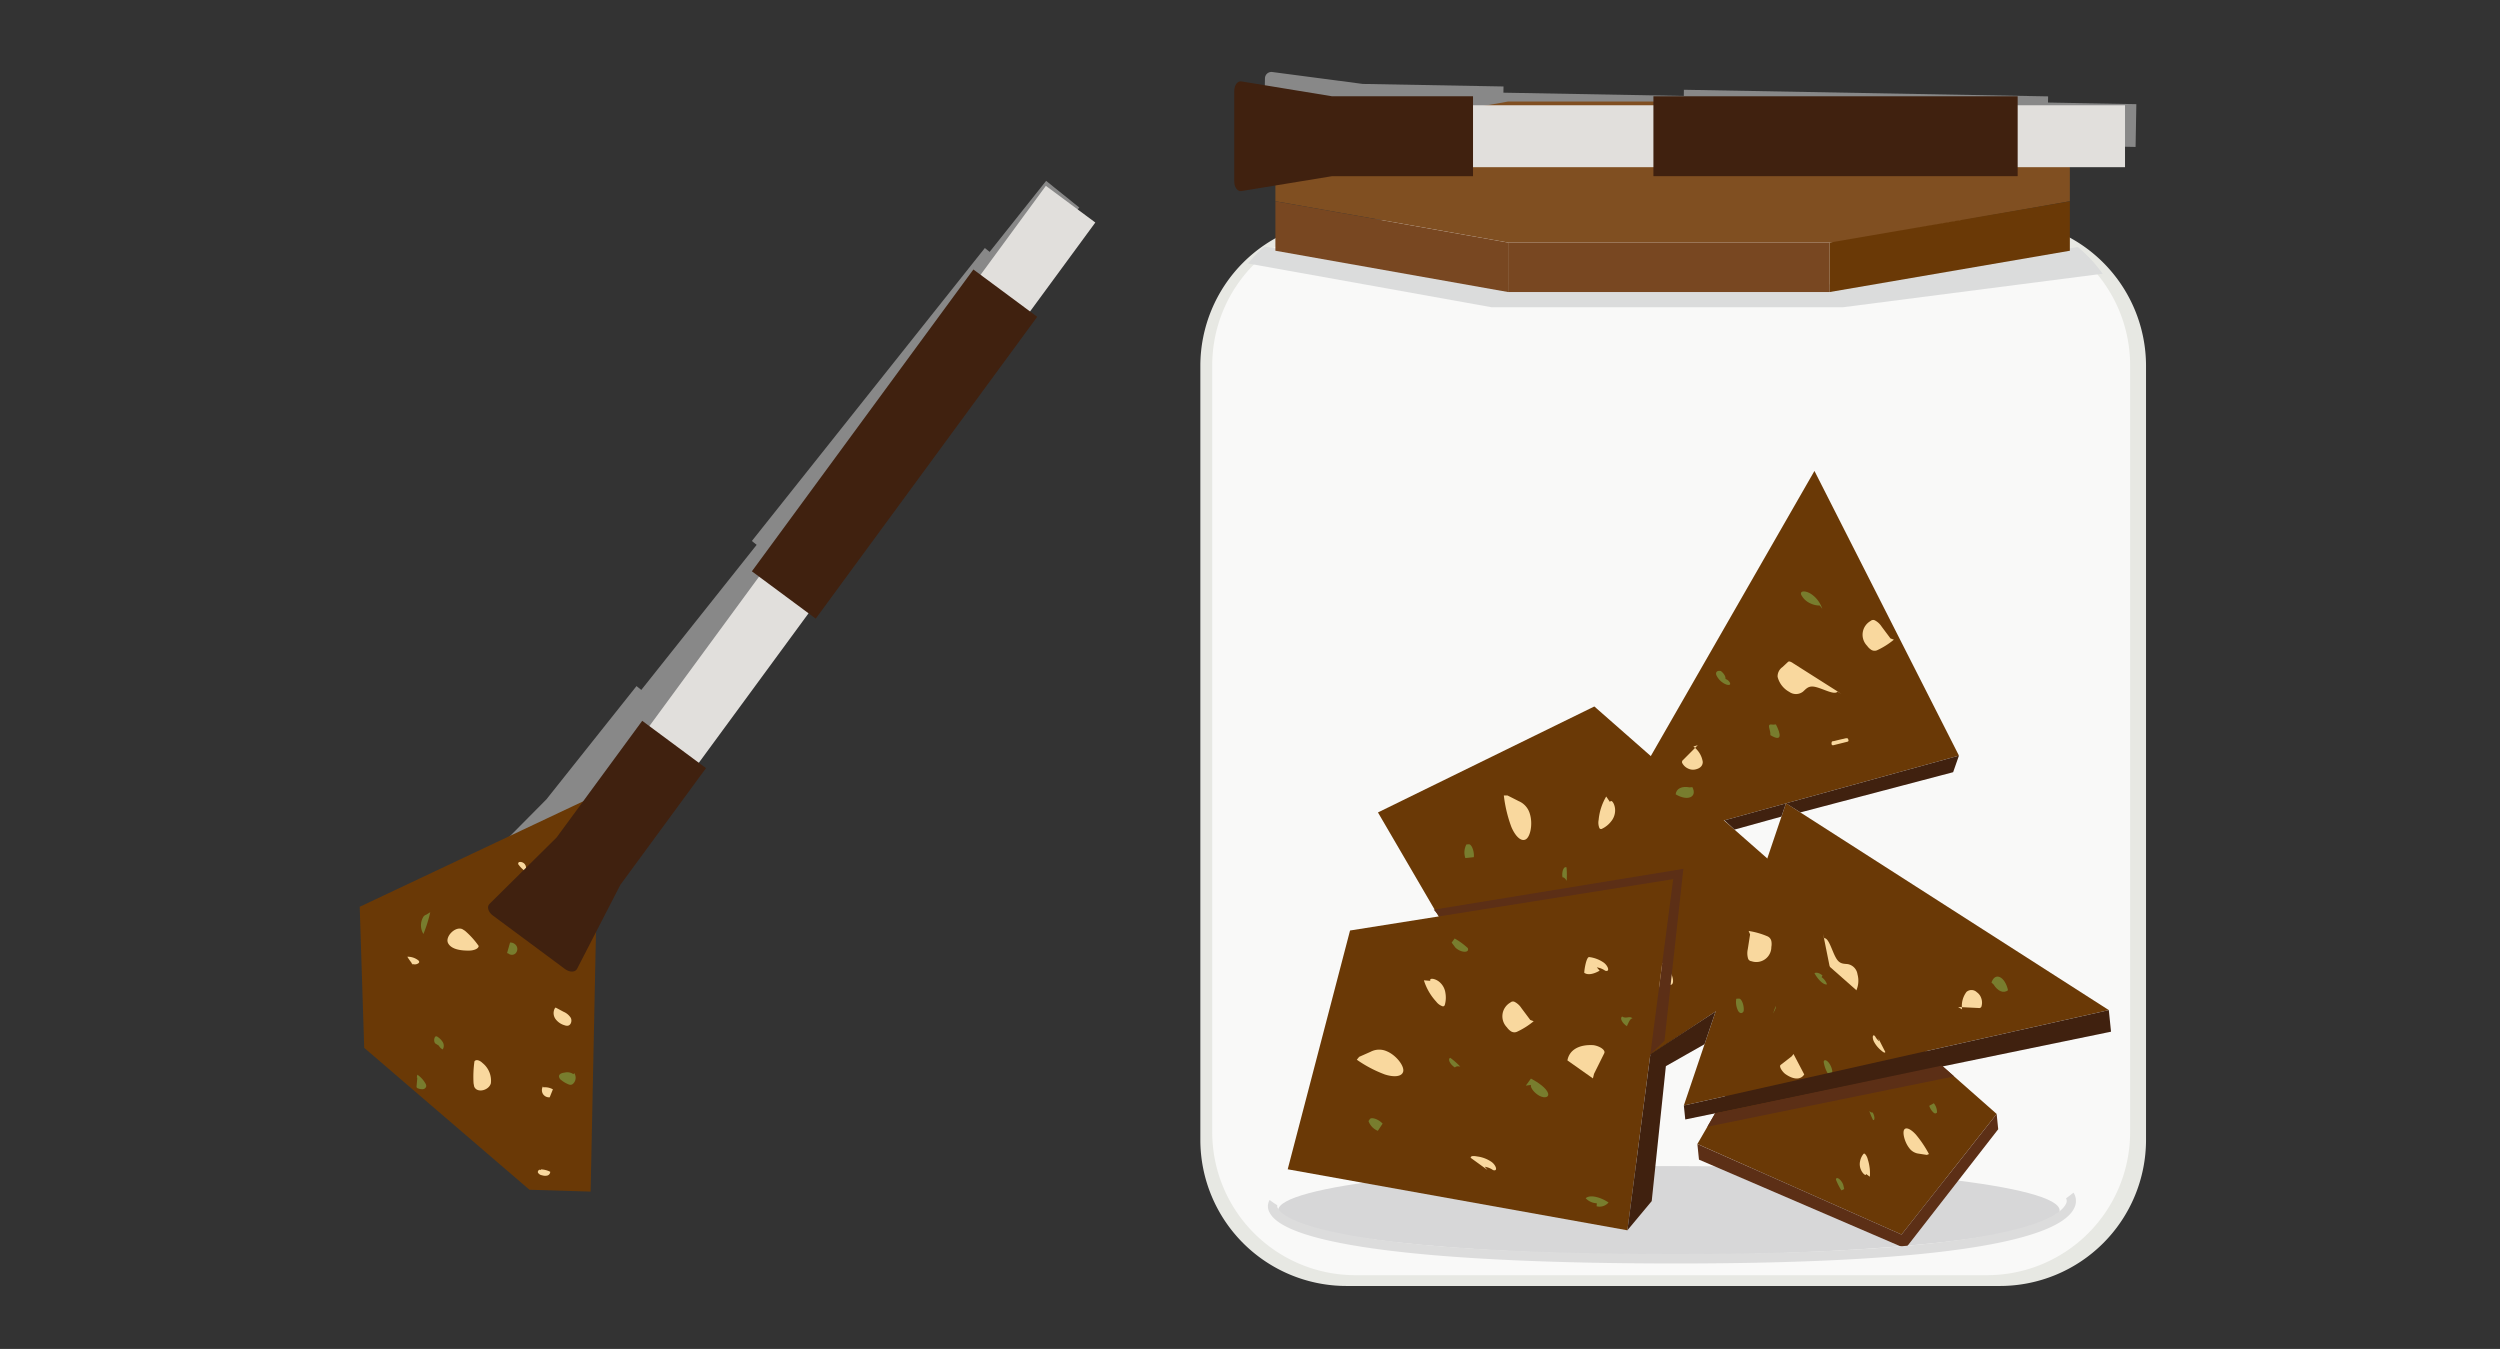 <svg xmlns="http://www.w3.org/2000/svg" width="278" height="150" viewBox="0 0 278 150"><rect x="0" y="0" width="278" height="150" fill="#333333" stroke="none"/><g transform="translate(3790 20821)"><g transform="translate(30 0.5)"><path d="M230.014,157.575l-47.352,59.542-3.684-2.962,47.35-59.542Z" transform="translate(-3930 -20956)" fill="#888"/><path d="M224.268,165.9,198.36,198.478l-4.754-3.819,25.909-32.579Z" transform="translate(-3930 -20956)" fill="#888"/><path d="M170.758,223.391l-7.345,7.409a.735.735,0,0,0,.06,1.088l2.7,2.169,2.7,2.168a.726.726,0,0,0,1.07-.18l5.572-8.833,10.019-12.6-4.754-3.82Z" transform="translate(-3930 -20956)" fill="#888"/><path d="M176.588,222.786,150,235.334l.5,15.686L168.877,266.8l6.8.205Z" transform="translate(-3930 -20956)" fill="#6a3906"/><path d="M162.659,254.956a12.316,12.316,0,0,1,.1-2.435c.208-.285.655-.061.9.189a2.51,2.51,0,0,1,.927,2.245c-.212.821-1.589,1.145-1.865.343" transform="translate(-3930 -20956)" fill="#f9d89e"/><path d="M161.7,238a9.023,9.023,0,0,1,1.528,1.69c-.011.337-.6.506-1.007.514-.981.024-2.057-.139-2.4-.838s.786-1.889,1.587-1.549" transform="translate(-3930 -20956)" fill="#f9d89e"/><path d="M171.837,233.876a9.9,9.9,0,0,1,2.168.53c.2.259-.13.672-.426.878a2.363,2.363,0,0,1-2.286.539c-.68-.36-.583-1.809.218-1.944" transform="translate(-3930 -20956)" fill="#f9d89e"/><path d="M155.993,241.862a9.944,9.944,0,0,1-.7-.973,1.926,1.926,0,0,1,1.175.364c.083.059.169.151.142.249a.21.21,0,0,1-.091.115.667.667,0,0,1-.814-.033" transform="translate(-3930 -20956)" fill="#f9d89e"/><path d="M167.611,230.575a3.36,3.36,0,0,0,.766.79.645.645,0,0,0-.692-.994c-.019.047-.04.094-.06.142" transform="translate(-3930 -20956)" fill="#f9d89e"/><path d="M171.691,246.634a1.126,1.126,0,0,0,.086,1.186,1.9,1.9,0,0,0,1.016.693.756.756,0,0,0,.351.047c.355-.061.488-.548.329-.872a1.768,1.768,0,0,0-.812-.681l-.879-.471" transform="translate(-3930 -20956)" fill="#f9d89e"/><path d="M170.419,255.41a1.836,1.836,0,0,1,1.064.225q-.179.442-.356.886a.81.81,0,0,1-.752-.372.819.819,0,0,1,0-.84" transform="translate(-3930 -20956)" fill="#f9d89e"/><path d="M170.117,264.611c-.135-.128-.36.1-.3.276a.6.6,0,0,0,.443.3,1.11,1.11,0,0,0,.584.039.441.441,0,0,0,.342-.424,2.507,2.507,0,0,0-1.012-.267" transform="translate(-3930 -20956)" fill="#f9d89e"/><path d="M166.376,240.519l.342-1.205a.781.781,0,0,1,.74.416.691.691,0,0,1-.168.819.605.605,0,0,1-.811-.065" transform="translate(-3930 -20956)" fill="#787d2e"/><path d="M158.375,250.508a.692.692,0,0,1-.023-.654.211.211,0,0,1,.107-.111.242.242,0,0,1,.211.065,1.806,1.806,0,0,1,.574.593.772.772,0,0,1-.012.792.923.923,0,0,1-.43-.412" transform="translate(-3930 -20956)" fill="#787d2e"/><path d="M173.767,253.953a1.183,1.183,0,0,0-.976-.181c-.269.029-.611.126-.633.4a.554.554,0,0,0,.257.436,3.121,3.121,0,0,0,.769.459.583.583,0,0,0,.32.062.479.479,0,0,0,.238-.132.922.922,0,0,0,.109-1.176" transform="translate(-3930 -20956)" fill="#787d2e"/><path d="M157.845,235.938a15.246,15.246,0,0,1-.76,2.421,1.832,1.832,0,0,1-.065-1.807.6.6,0,0,1,.381-.34" transform="translate(-3930 -20956)" fill="#787d2e"/><path d="M174.271,226.428a7.515,7.515,0,0,0-.231.79.461.461,0,0,0-.011.233c.041.132.184.2.312.249.257.1.577.193.785.01a.776.776,0,0,0,.192-.391c.061-.218.12-.437.179-.655a.3.3,0,0,0,0-.216.29.29,0,0,0-.142-.111,1.471,1.471,0,0,0-.523-.179.489.489,0,0,0-.474.228" transform="translate(-3930 -20956)" fill="#787d2e"/><path d="M156.349,254.324c.02-.107.039-.214.06-.319a2.93,2.93,0,0,1,.886.954.552.552,0,0,1,.1.339.411.411,0,0,1-.361.318,1.192,1.192,0,0,1-.506-.073.29.29,0,0,1-.19-.12.287.287,0,0,1-.014-.149c.028-.315.055-.628.083-.943" transform="translate(-3930 -20956)" fill="#787d2e"/><path d="M231.8,159.244l-46.308,63.1-5.5-4.079,46.308-63.1Z" transform="translate(-3930 -20956)" fill="#e1dfdc"/><path d="M225.339,169.728l-24.631,33.564-7.1-5.261,24.633-33.564Z" transform="translate(-3930 -20956)" fill="#40210f"/><path d="M171.89,227.632l-7.464,7.387c-.311.306-.141.9.364,1.277l4.027,2.986,4.026,2.987c.505.374,1.122.361,1.323-.028l4.817-9.348,9.525-12.978-7.093-5.261Z" transform="translate(-3930 -20956)" fill="#40210f"/><path d="M332.384,277.5H259.733a16.254,16.254,0,0,1-16.254-16.254V175.194a16.254,16.254,0,0,1,16.254-16.254h72.651a16.254,16.254,0,0,1,16.254,16.254v86.052A16.254,16.254,0,0,1,332.384,277.5" transform="translate(-3930 -20956)" fill="#e7e8e3"/><path d="M330.962,276.3H260.716A15.912,15.912,0,0,1,244.8,260.384V175.137a15.912,15.912,0,0,1,15.912-15.912h70.246a15.912,15.912,0,0,1,15.912,15.912v85.247A15.912,15.912,0,0,1,330.962,276.3" transform="translate(-3930 -20956)" fill="#f9f9f8"/><path d="M250.671,161.925l25.518,4.2H314.9l26.158-4.155a16.024,16.024,0,0,1,2.756,2.969L314.9,168.671h-39.01l-27.122-4.876s1.613-1.854,1.9-1.87" transform="translate(-3930 -20956)" fill="#dbdcdc"/><rect width="4.755" height="74.03" transform="translate(-3656.542 -20806.506) rotate(-88.959)" fill="#888"/><path d="M337.649,151.349l-40.5-.735.1-6.132,40.5.736Z" transform="translate(-3930 -20956)" fill="#888"/><path d="M261.539,143.833l-10.076-1.327a.719.719,0,0,0-.8.714L250.6,146.7l-.059,3.48a.72.72,0,0,0,.774.744l10.117-.96,15.659.283.1-6.131Z" transform="translate(-3930 -20956)" fill="#888"/><path d="M314.293,145.79H277.7l-25.876,4.592v6.494l25.876,4.593h36.593l25.875-4.593v-6.494Z" transform="translate(-3930 -20956)" fill="#804f21"/><rect width="35.758" height="5.505" transform="translate(-3652.3 -20794.531)" fill="#784721"/><path d="M340.168,162.382l-26.71,4.592v-5.5l26.71-4.592Z" transform="translate(-3930 -20956)" fill="#6a3906"/><path d="M251.824,162.382l25.875,4.592v-5.5l-25.875-4.592Z" transform="translate(-3930 -20956)" fill="#784721"/><rect width="76.148" height="6.886" transform="translate(-3659.846 -20809.795)" fill="#e1dfdc"/><rect width="40.504" height="8.882" transform="translate(-3636.14 -20810.793)" fill="#40210f"/><path d="M258.138,145.208l-10.1-1.657c-.422-.069-.788.424-.788,1.057v10.084c0,.633.366,1.125.788,1.056l10.1-1.658H273.8v-8.882Z" transform="translate(-3930 -20956)" fill="#40210f"/><path d="M339.034,269.107c0,2.73-19.456,4.942-43.456,4.942s-43.454-2.212-43.454-4.942,19.456-4.942,43.454-4.942,43.456,2.212,43.456,4.942" transform="translate(-3930 -20956)" fill="#d7d7d8"/><path d="M263.229,224.843l19.8,33.941,32.035-21.317-27.774-24.408Z" transform="translate(-3930 -20956)" fill="#6a3906"/><path d="M292.928,244.841q-.193-1.757-.389-3.514c.965-.585,2.123-.173,3.1,1.1.258.339.537,1.12.336,1.465a.283.283,0,0,1-.2.13l-2.383.584" transform="translate(-3930 -20956)" fill="#f9d89e"/><path d="M277.752,242.278q-.116-1.172-.232-2.346c.18-.169.409.163.588.471a3.908,3.908,0,0,1,.6,1.656c.054.669-.332,1.237-.561.708a2.284,2.284,0,0,0-.337-.966" transform="translate(-3930 -20956)" fill="#f9d89e"/><path d="M288.611,223.072a6.234,6.234,0,0,0-.843,2.6,1.59,1.59,0,0,0,.085.908.209.209,0,0,0,.3.073,2.821,2.821,0,0,0,1-.808,1.924,1.924,0,0,0,.448-1.268c0-.6-.38-1.26-.574-.9" transform="translate(-3930 -20956)" fill="#f9d89e"/><path d="M277.226,222.958a14.867,14.867,0,0,0,.836,3.494c.422,1,1.066,1.678,1.6,1.387s.807-1.778.447-2.874a2.164,2.164,0,0,0-1.23-1.38q-.621-.317-1.244-.629" transform="translate(-3930 -20956)" fill="#f9d89e"/><path d="M273.068,228.4a1.891,1.891,0,0,0-.12,1.518l.941-.1c.07-.607-.219-1.4-.524-1.437" transform="translate(-3930 -20956)" fill="#787d2e"/><path d="M290.94,249.341a1.891,1.891,0,0,0-.12,1.518l.941-.1c.07-.607-.219-1.4-.524-1.437" transform="translate(-3930 -20956)" fill="#787d2e"/><path d="M287.87,239.92c-.294.136-.423.953-.252,1.579s.6.889.823.508a4.271,4.271,0,0,0-.051-2.548c-.318.023-.634.044-.95.065" transform="translate(-3930 -20956)" fill="#787d2e"/><path d="M293.585,223.436c-.039.859.583,1.68.863,1.134a8.238,8.238,0,0,0-.176-1.837l-.555.038" transform="translate(-3930 -20956)" fill="#787d2e"/><path d="M283.009,254.184a1.949,1.949,0,0,1-.4-1.331c.563.048,1.155,1.072,1.322,2.288-.4.055-.823-.222-1.179-.764" transform="translate(-3930 -20956)" fill="#787d2e"/><path d="M314.586,230.147a2.176,2.176,0,0,0,.2,1.34c.194.327.471.343.621.038.076-.582-.2-1.362-.5-1.392" transform="translate(-3930 -20956)" fill="#787d2e"/><path d="M283.711,232.06c.17-.034.363.118.5.4a9.231,9.231,0,0,0-.012-1.5c-.3-.18-.564.474-.449,1.1" transform="translate(-3930 -20956)" fill="#787d2e"/><path d="M297.243,257.429,308.6,223.816l35.9,23.007Z" transform="translate(-3930 -20956)" fill="#6a3906"/><path d="M312.726,238.334q.641,3.19,1.283,6.38a1.271,1.271,0,0,0,.123.394.237.237,0,0,0,.2.107l.781.067a1.186,1.186,0,0,0,1.139-.32,2.682,2.682,0,0,0,.3-2.121,1.338,1.338,0,0,0-1.067-1.129c-.394-.052-.809.008-1.171-.46-.541-.7-.886-2.458-1.465-2.429" transform="translate(-3930 -20956)" fill="#f9d89e"/><path d="M328.187,246.746a2.58,2.58,0,0,1,.491-1.95.849.849,0,0,1,1.151.045,1.29,1.29,0,0,1,.468.61,1.46,1.46,0,0,1,.029,1.008.28.28,0,0,1-.306.131l-2.279-.113" transform="translate(-3930 -20956)" fill="#f9d89e"/><path d="M304.61,238.4c-.086.548-.17,1.1-.256,1.643a2.09,2.09,0,0,0,.034,1.056.435.435,0,0,0,.371.287,1.67,1.67,0,0,0,2.215-1.586,1.722,1.722,0,0,0,.01-.592.748.748,0,0,0-.469-.6,8.548,8.548,0,0,0-2.069-.585" transform="translate(-3930 -20956)" fill="#f9d89e"/><path d="M307.495,246.351a3.246,3.246,0,0,0-.332,1.936c.1.768.605,1.374.844.894A2.22,2.22,0,0,0,308,247.82a2.557,2.557,0,0,0-.569-1.006" transform="translate(-3930 -20956)" fill="#787d2e"/><path d="M331.453,243.76c.392-1.2,1.5-.682,1.84.855-.493.383-1.127.13-1.615-.648" transform="translate(-3930 -20956)" fill="#787d2e"/><path d="M320.389,249.09c-.12-.229-.058-.665.082-.713s.3.192.38.481a2.093,2.093,0,0,1-.054,1.376c-.168.3-.459.259-.658-.094-.047-.429.067-.852.251-.945" transform="translate(-3930 -20956)" fill="#787d2e"/><path d="M303.074,245.559a2.176,2.176,0,0,0,.2,1.34c.194.327.471.343.621.038.076-.582-.2-1.362-.5-1.392" transform="translate(-3930 -20956)" fill="#787d2e"/><path d="M253.192,264.525l37.774,6.784,5.093-39.045-35.934,5.708Z" transform="translate(-3930 -20956)" fill="#6a3906"/><path d="M287.132,254.418q-1.417-1-2.835-2c.2-1.138,1.249-1.774,2.818-1.7.416.02,1.171.315,1.293.7a.3.3,0,0,1-.035.244q-.558,1.123-1.116,2.246" transform="translate(-3930 -20956)" fill="#f9d89e"/><path d="M275.414,264.606l-1.874-1.357c-.007-.251.385-.214.727-.15a3.594,3.594,0,0,1,1.605.615c.527.4.7,1.071.158.9a2.129,2.129,0,0,0-.928-.371" transform="translate(-3930 -20956)" fill="#f9d89e"/><path d="M287.879,242.435s-1.085.693-1.709.24c-.009-.251.22-1.811.562-1.748a3.605,3.605,0,0,1,1.605.615c.527.4.7,1.072.158.9a2.129,2.129,0,0,0-.928-.371" transform="translate(-3930 -20956)" fill="#f9d89e"/><path d="M268.337,243.51a6.221,6.221,0,0,0,1.361,2.362,1.5,1.5,0,0,0,.722.529c.166.024.221-.084.252-.189a3,3,0,0,0,.055-1.316,1.928,1.928,0,0,0-.641-1.182c-.439-.391-1.171-.53-1.034-.144" transform="translate(-3930 -20956)" fill="#f9d89e"/><path d="M260.877,252.34a13.817,13.817,0,0,0,3.109,1.638c1.007.326,1.923.267,2.053-.339s-.782-1.8-1.821-2.235a2.055,2.055,0,0,0-1.813.056l-1.267.561" transform="translate(-3930 -20956)" fill="#f9d89e"/><path d="M262.177,259.16a1.831,1.831,0,0,0,1.037,1.089c.179-.268.356-.537.533-.8-.4-.454-1.171-.747-1.4-.532" transform="translate(-3930 -20956)" fill="#787d2e"/><path d="M280.238,255.145c-.09.319.426.956,1,1.234s1.04.117.908-.31c-.182-.582-1.129-1.225-1.906-1.632q-.285.392-.568.785" transform="translate(-3930 -20956)" fill="#787d2e"/><path d="M271.828,239.858c.606.6,1.612.645,1.392.069a7.8,7.8,0,0,0-1.462-1.067l-.334.458" transform="translate(-3930 -20956)" fill="#787d2e"/><path d="M287.57,268.307a1.831,1.831,0,0,1-1.24-.558c.4-.41,1.537-.2,2.539.467a1.3,1.3,0,0,1-1.326.421" transform="translate(-3930 -20956)" fill="#787d2e"/><path d="M271.767,253.24c.086-.156.322-.205.618-.131a8.644,8.644,0,0,0-1.113-.978c-.326.117-.017.752.523,1.077" transform="translate(-3930 -20956)" fill="#787d2e"/><path d="M290.895,248.651c.086-.156.356-.974.652-.9-.33-.345-.742.09-1.147-.209-.326.117-.017.752.523,1.077" transform="translate(-3930 -20956)" fill="#787d2e"/><path d="M332.029,258.37l-20.75-18.3-12.53,21.642,22.7,10.069Z" transform="translate(-3930 -20956)" fill="#6a3906"/><path d="M309.438,251.705q.6,1.137,1.193,2.274c-.393.613-1.172.6-2.084-.035-.242-.168-.617-.63-.6-.906a.17.17,0,0,1,.081-.135l1.208-.936" transform="translate(-3930 -20956)" fill="#f9d89e"/><path d="M318.869,249.964q.39.76.78,1.524c-.056.154-.28-.016-.467-.182a3.161,3.161,0,0,1-.8-.977c-.215-.437-.152-.906.126-.6a1.894,1.894,0,0,0,.461.572" transform="translate(-3930 -20956)" fill="#f9d89e"/><path d="M317.928,265.354a5.044,5.044,0,0,0-.232-1.936,1.352,1.352,0,0,0-.3-.592.122.122,0,0,0-.2.021,1.818,1.818,0,0,0-.353.773,1.528,1.528,0,0,0,.093.955c.165.4.565.759.576.474" transform="translate(-3930 -20956)" fill="#f9d89e"/><path d="M324.5,262.832a12.544,12.544,0,0,0-1.445-2.158c-.519-.575-1.075-.884-1.3-.568s.026,1.379.535,2.035a1.534,1.534,0,0,0,1.09.648l.887.137" transform="translate(-3930 -20956)" fill="#f9d89e"/><path d="M325.393,258.229a1.585,1.585,0,0,0-.35-1.047l-.512.285c.128.423.513.891.7.846" transform="translate(-3930 -20956)" fill="#787d2e"/><path d="M313.7,253.859c.131-.159-.02-.737-.291-1.119s-.589-.462-.613-.154a3.622,3.622,0,0,0,.733,1.7c.175-.087.351-.175.528-.26" transform="translate(-3930 -20956)" fill="#787d2e"/><path d="M314.968,266.245c-.214-.586-.8-.995-.808-.565a6.76,6.76,0,0,0,.607,1.193l.309-.151" transform="translate(-3930 -20956)" fill="#787d2e"/><path d="M312.561,243.16a1.6,1.6,0,0,1,.6.8c-.337.1-.961-.457-1.393-1.237.211-.127.534-.038.89.244" transform="translate(-3930 -20956)" fill="#787d2e"/><path d="M318.264,258.194c-.089.062-.24,0-.4-.153a7.924,7.924,0,0,0,.423,1.008c.221.052.192-.447-.048-.845" transform="translate(-3930 -20956)" fill="#787d2e"/><path d="M311.767,186.868l16.068,31.657-40.678,11.221Z" transform="translate(-3930 -20956)" fill="#6a3906"/><path d="M314.755,211.654l-5.387-3.42a1.164,1.164,0,0,0-.361-.177.229.229,0,0,0-.212.077l-.579.541a1.263,1.263,0,0,0-.547,1.079,2.621,2.621,0,0,0,1.3,1.684,1.273,1.273,0,0,0,1.524-.027c.3-.26.544-.613,1.121-.565.864.073,2.341,1.023,2.713.566" transform="translate(-3930 -20956)" fill="#f9d89e"/><path d="M315.457,216.974c.044-.024.093-.055.1-.1a.133.133,0,0,0-.007-.045c-.03-.118-.022-.214-.159-.238a.906.906,0,0,0-.328.053c-.229.045-.458.1-.684.154-.134.033-.266.067-.4.1-.065.018-.221.018-.267.068a.449.449,0,0,0-.041.275.153.153,0,0,0,.209.125" transform="translate(-3930 -20956)" fill="#f9d89e"/><path d="M298.3,217.514a2.575,2.575,0,0,1,1.047,1.711c0,.472-.348.735-.815.835a1.19,1.19,0,0,1-.749-.068,1.392,1.392,0,0,1-.733-.669.3.3,0,0,1,.114-.322l1.631-1.637" transform="translate(-3930 -20956)" fill="#f9d89e"/><path d="M320.221,205.493l-.988-1.321a2,2,0,0,0-.771-.7.422.422,0,0,0-.455.083,1.755,1.755,0,0,0-.384,2.758,1.673,1.673,0,0,0,.412.415.707.707,0,0,0,.745.059,8.545,8.545,0,0,0,1.82-1.156" transform="translate(-3930 -20956)" fill="#f9d89e"/><path d="M280.168,247.921l-.988-1.321a2,2,0,0,0-.771-.7.422.422,0,0,0-.455.083,1.755,1.755,0,0,0-.384,2.758,1.69,1.69,0,0,0,.412.415.707.707,0,0,0,.745.059,8.544,8.544,0,0,0,1.82-1.156" transform="translate(-3930 -20956)" fill="#f9d89e"/><path d="M312.638,202.2a3.193,3.193,0,0,0-1.144-1.581c-.615-.45-1.383-.489-1.2.021a2.1,2.1,0,0,0,.966.93,2.393,2.393,0,0,0,1.1.265" transform="translate(-3930 -20956)" fill="#787d2e"/><path d="M298.19,222.027c.581,1.118-.538,1.6-1.855.8.064-.636.674-.939,1.556-.771" transform="translate(-3930 -20956)" fill="#787d2e"/><path d="M307.481,215.055c.58,1.118.7,1.992-.616,1.191.064-.637-.565-1.332.317-1.164" transform="translate(-3930 -20956)" fill="#787d2e"/><path d="M301.938,210.031c.243.068.509.413.448.552s-.336.092-.6-.043a2.035,2.035,0,0,1-.937-.988c-.1-.332.128-.523.513-.432.336.262.558.637.5.839" transform="translate(-3930 -20956)" fill="#787d2e"/><path d="M290.966,271.308l2.555-19.588,7.252-4.742-1.227,3.636-4.3,2.442-1.575,15.008Z" transform="translate(-3930 -20956)" fill="#40210f"/><path d="M301.759,225.718l6.84-1.888.49-.135,18.745-5.171-.645,1.844-16.982,4.471L308.6,223.83Z" transform="translate(-3930 -20956)" fill="#40210f"/><path d="M301.759,225.718l1.113,1.035,5.221-1.447.506-1.476Z" transform="translate(-3930 -20956)" fill="#40210f"/><path d="M297.243,257.429l.159,1.556,47.344-9.761-.246-2.4Z" transform="translate(-3930 -20956)" fill="#40210f"/><path d="M270.086,236.39l25.972-4.127L293.52,251.72l1.571-1.477,2.1-19.128-27.761,4.54Z" transform="translate(-3930 -20956)" fill="#5c2f16"/><path d="M300.726,258.3l-.865,1.493,27.433-5.6-1.355-1.2Z" transform="translate(-3930 -20956)" fill="#5c2f16"/><path d="M298.748,261.716l22.7,10.069,10.579-13.414.174,1.7-10.313,13.259-22.963-9.879Z" transform="translate(-3930 -20956)" fill="#5c2f16"/><path d="M296.367,275c-27.3,0-43.352-2.013-45.189-5.668a1.375,1.375,0,0,1,.006-1.394l.839.609-.419-.3.436.278c-.007.014-.062.142.083.386.708,1.179,5.986,5.033,44.244,5.033,36.513,0,42.47-3.863,43.338-5.523a.67.67,0,0,0,.046-.666l.825-.631a1.721,1.721,0,0,1,.068,1.729C339.3,271.652,330.53,275,296.367,275" transform="translate(-3930 -20956)" fill="#dcdcdc"/></g><rect width="278" height="150" transform="translate(-3790 -20821)" fill="none"/></g></svg>